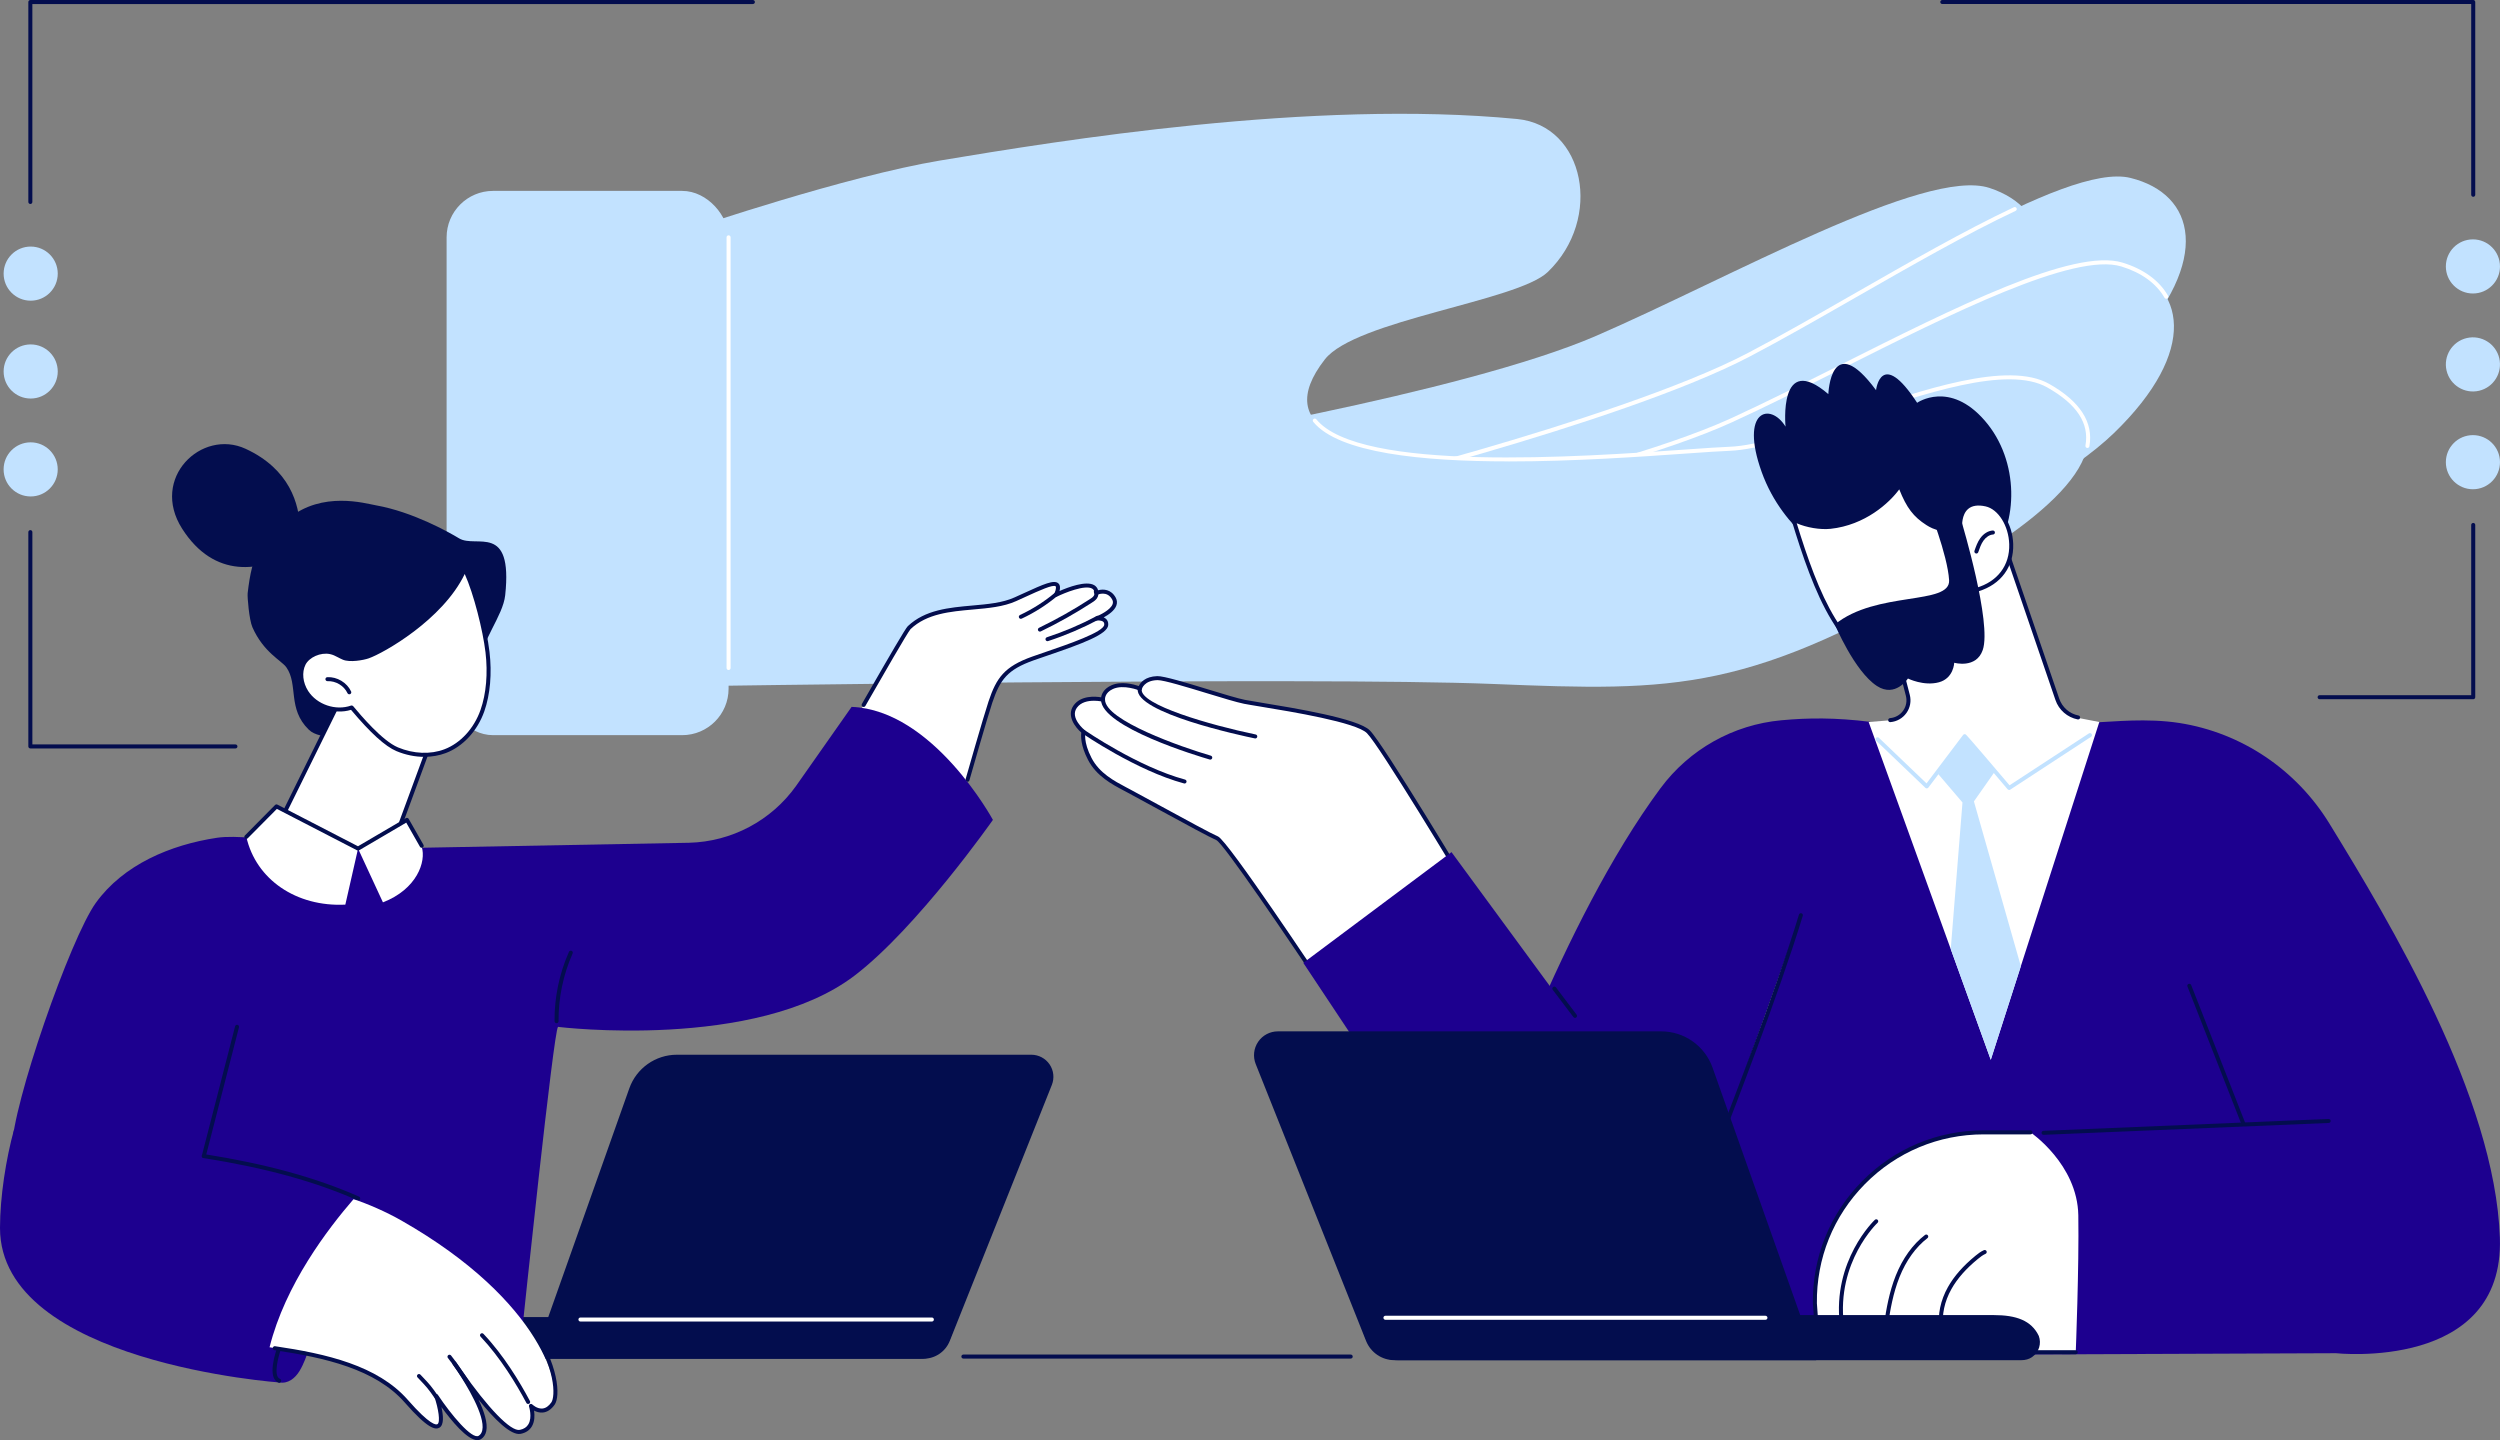 <?xml version="1.0" encoding="UTF-8"?> <svg xmlns="http://www.w3.org/2000/svg" id="Layer_2" viewBox="0 0 1200 691.28"><rect x="0" y="0" width="1200" height="691.28" fill="#808080" stroke="none"/><defs><style>.cls-1{fill:#030d4e;}.cls-2{fill:#fff;}.cls-3{fill:#c2e2ff;}.cls-4{fill:#1d008f;}</style></defs><g id="Illustration"><g id="Wage_subsidy_for_business_employees"><g><path class="cls-3" d="M544.28,214.56c6.04-.17,158.24-25.78,221.85-53.34,63.61-27.56,158.1-81.08,188.82-71.01,30.72,10.07,36.03,42.22-5.42,80.79-41.46,38.57-162.4,85.15-209.8,102.27-47.4,17.12-195.45-58.71-195.45-58.71h0Z"></path><path class="cls-3" d="M622.29,239.86c6.01-.61,155.9-37.44,217.28-69.64,61.39-32.21,151.65-92.58,183.04-84.82,31.38,7.76,39.06,39.43,.58,80.97-38.48,41.54-155.64,96.96-201.64,117.54-46,20.58-199.26-44.06-199.26-44.06h0Z"></path><path class="cls-2" d="M622.29,240.83c-.49,0-.91-.37-.96-.87-.06-.53,.33-1,.86-1.06,2.75-.28,41.22-9.46,87.7-22.94,41.22-11.95,97.09-29.73,129.23-46.59,15.5-8.13,32.56-17.9,50.62-28.24,26.23-15.02,53.36-30.55,76.93-41.66,.48-.23,1.05-.02,1.28,.46,.23,.48,.02,1.05-.46,1.28-23.5,11.08-50.59,26.59-76.8,41.59-18.08,10.35-35.16,20.13-50.68,28.27-61.23,32.12-209.82,68.95-217.63,69.75-.03,0-.07,0-.1,0h0Z"></path><path class="cls-3" d="M610.42,259.42c6.03-.29,157.7-28.9,220.75-57.71s156.46-84.19,187.38-74.73c30.92,9.46,36.86,41.5-3.83,80.88-40.68,39.38-160.69,88.34-207.74,106.39-47.05,18.05-196.57-54.84-196.57-54.84h0Z"></path><path class="cls-2" d="M610.42,260.38c-.51,0-.94-.4-.96-.92-.03-.53,.38-.98,.92-1.01,2.76-.13,41.68-7.21,88.82-18.13,41.81-9.69,98.57-24.41,131.57-39.49,15.92-7.27,33.49-16.1,52.09-25.44,55.31-27.78,112.5-56.51,135.98-49.33,10.08,3.09,17.63,8.58,21.81,15.9,.26,.46,.1,1.05-.36,1.32s-1.05,.1-1.32-.36c-3.94-6.88-11.1-12.07-20.71-15.01-22.73-6.96-82.14,22.88-134.54,49.21-18.62,9.35-36.2,18.18-52.15,25.47-62.88,28.74-213.27,57.43-221.1,57.8h-.04Z"></path><path class="cls-3" d="M332.8,109.46s73.37-24.9,118.44-32.41c56.66-9.44,178.75-29.44,276.99-19.93,32.53,3.15,41.34,47.86,14.69,73.45-14.63,14.04-92.33,23.08-107.02,41.97-52.93,68.06,158.28,44.13,194.24,42.87,35.96-1.26,121.57-48.12,153.04-30.28,40.37,22.87,12.37,54.17-42.29,86.98-100.66,60.42-136.32,59.77-223.99,56.2-87.67-3.57-391.24,1.16-391.24,1.16,0,0,7.77-223.6,7.13-220h0Z"></path><path class="cls-2" d="M724.1,221.47c-41.58,0-81.52-4-93.75-18.99-.34-.41-.28-1.02,.14-1.35,.41-.34,1.02-.27,1.35,.14,20.82,25.52,126.81,18.05,177.74,14.47,8.98-.63,16.08-1.13,20.53-1.29,13.63-.48,34.71-7.65,57.03-15.25,35.96-12.25,76.72-26.12,96.52-14.9,14.82,8.39,21.29,18.46,19.25,29.93-.09,.53-.59,.87-1.12,.78-.53-.09-.87-.6-.78-1.12,1.92-10.72-4.07-19.85-18.3-27.91-19.05-10.79-59.37,2.93-94.95,15.05-22.46,7.65-43.68,14.87-57.58,15.36-4.42,.16-11.5,.65-20.47,1.28-22.02,1.55-54.29,3.82-85.62,3.82h0Z"></path><rect class="cls-3" x="214.37" y="91.63" width="135.35" height="261.25" rx="22.3" ry="22.3"></rect><path class="cls-2" d="M349.72,321.61c-.53,0-.97-.43-.97-.97V113.92c0-.53,.43-.97,.97-.97s.97,.43,.97,.97v206.72c0,.53-.43,.97-.97,.97h0Z"></path></g><g><g><g><path class="cls-1" d="M118.87,284.87c-.18,1.59,.71,12.63,2.29,16.21,5.36,12.14,13.97,15.95,16.31,19.26,5.8,8.25,.4,19.87,10.75,29.91,2.93,2.84,7.65,3.13,11.66,3.83,8.26,1.45,16.81,.59,24.84-1.69,8.04-2.28,15.69-6,22.46-10.89,3.75-2.7,7.23-5.82,10.6-8.98,3.5-3.27,6.86-6.68,10.11-10.18,.64-.69,1.27-1.4,1.91-2.09,.99-12.73,11.61-24.36,12.7-34.58,3.74-34.99-13.95-22.33-22.11-27.25-4.93-2.98-22.19-12.69-39.85-15.85-5.49-.98-25.73-6.97-42.03,6.26-13.7,11.12-17.41,16.49-19.65,36.03h0Z"></path><path class="cls-1" d="M141.16,264.96c-15.7,9.45-38.24,13.12-53.73-11.18-15.49-24.3,9.33-48.1,30.43-38.37,21.1,9.73,25.9,26.44,26.12,38.53,.21,12.09-2.82,11.01-2.82,11.01h0Z"></path></g><g><g><path class="cls-2" d="M165.18,332l-35.16,71.14s-28.66-4.16-20.09,5.69c14.73,16.93,72.71,51.74,93.26,50.41,32.52-2.09,26.46-38.88,2.23-50.3l-17.37-2.66,22.11-59.43-44.98-14.86h0Z"></path><path class="cls-1" d="M192.48,395.84c-.11,0-.22-.02-.33-.06-.5-.18-.75-.74-.57-1.24l17.33-47.09-43.24-14.28-27.82,56.38c-.23,.48-.81,.68-1.29,.44-.48-.24-.67-.81-.44-1.29l28.19-57.14c.21-.43,.71-.64,1.17-.49l44.98,14.86c.25,.08,.45,.26,.57,.5,.11,.24,.13,.51,.04,.75l-17.67,48.02c-.14,.39-.51,.63-.91,.63h0Z"></path></g><g><g><path class="cls-2" d="M234,313.01c1.1,9.3,.57,19.56-2.45,28.12-3.02,8.56-9.37,16.18-17.85,19.42-7.35,2.81-15.77,2.13-23.03-.9-7.26-3.03-16.82-14.01-21.86-20.05-7.76,2.76-17.21-.46-21.67-7.37-2.58-3.99-3.49-9.29-1.38-13.54s8.15-6.62,12.8-5.67c2.52,.51,3.91,1.71,6.41,2.76,2.78,1.17,8.85,.31,11.7-.68,7.33-2.53,36.87-19.47,46.39-41.85,4.89,9.52,9.68,29.04,10.95,39.76h0Z"></path><path class="cls-1" d="M203.7,363.29c-4.44,0-9.03-.92-13.4-2.75-5.33-2.23-12.48-8.71-21.81-19.82-7.99,2.49-17.61-.92-22.16-7.97-3-4.65-3.56-10.2-1.44-14.49,2.19-4.44,8.54-7.27,13.86-6.19,1.75,.36,2.98,1.01,4.29,1.69,.71,.37,1.44,.76,2.3,1.12,2.43,1.02,8.23,.26,11.01-.7,6.74-2.33,36.43-19.23,45.82-41.32,.14-.34,.48-.57,.85-.58,.37-.03,.72,.19,.89,.52,4.82,9.39,9.7,28.66,11.05,40.09,1.23,10.36,.34,20.5-2.49,28.55-3.31,9.39-10.19,16.86-18.42,20-3.21,1.22-6.73,1.84-10.34,1.84h0Zm-34.9-24.65c.28,0,.55,.12,.74,.34,3.43,4.11,13.88,16.6,21.5,19.78,7.48,3.12,15.62,3.45,22.32,.88,7.7-2.94,14.16-9.99,17.28-18.84,2.74-7.78,3.59-17.61,2.4-27.68-1.25-10.52-5.64-28.06-9.97-37.6-10.57,22.03-39.12,38.08-46.1,40.49-2.59,.9-9.09,2.05-12.39,.65-.94-.4-1.71-.8-2.45-1.19-1.24-.65-2.3-1.21-3.77-1.51-4.46-.91-9.94,1.51-11.75,5.15-1.79,3.63-1.27,8.57,1.32,12.59,4.21,6.51,13.24,9.57,20.54,6.98,.11-.04,.21-.06,.32-.06h0Z"></path></g><path class="cls-1" d="M167.66,333.26c-.36,0-.71-.2-.87-.55-1.68-3.58-5.64-5.93-9.58-5.75-.53,.02-.98-.38-1.01-.91-.03-.53,.38-.98,.91-1.01,4.69-.24,9.42,2.58,11.42,6.86,.23,.48,.02,1.05-.46,1.28-.13,.06-.27,.09-.41,.09h0Z"></path></g></g></g><g><g><path class="cls-2" d="M534.69,287.31c-2.89-5.31-8.38-2.69-8.38-2.69-.3-8.53-19.36,.87-19.36,.87,3.81-9.39-4.92-4.43-19.64,2.17-14.71,6.6-37.38,.75-50.91,13.61-6.26,5.95-54.31,97.9-54.31,97.9l-31.3,55.58c31.47,38.35,79.26-12.01,95.53-25.41,14.25-38.77,26.56-84.83,29.09-92.36,3.89-11.59,7.79-16.42,20.41-20.92,12.63-4.5,34.84-11.17,35.17-16.12,.25-3.71-4.69-3.04-4.69-3.04,0,0,11.28-4.27,8.38-9.58h0Z"></path><path class="cls-1" d="M464.41,375.24c-.09,0-.18-.01-.26-.04-.51-.14-.81-.68-.66-1.19,.09-.3,8.51-29.87,11.01-37.34,3.77-11.25,7.53-16.72,21.01-21.52,2.02-.72,4.29-1.49,6.67-2.31,10.33-3.53,27.62-9.45,27.86-12.97,.04-.62-.1-1.07-.44-1.38-.81-.76-2.6-.71-3.16-.63-.48,.07-.94-.24-1.06-.72-.12-.47,.13-.97,.59-1.14,1.89-.72,7.03-3.19,8.06-5.97,.28-.77,.23-1.51-.18-2.25-2.41-4.43-6.93-2.38-7.13-2.28-.29,.14-.64,.12-.91-.05-.28-.17-.45-.46-.46-.79-.04-1.02-.38-1.69-1.08-2.11-3.4-2.03-13.35,2.06-16.9,3.81-.36,.18-.79,.11-1.08-.16-.29-.27-.39-.7-.24-1.07,1.23-3.03,.73-3.63,.66-3.69-1.1-1.05-7.79,1.99-14.26,4.95-1.5,.68-3.09,1.41-4.75,2.16-6.07,2.72-13.24,3.36-20.83,4.03-10.8,.96-21.97,1.95-29.81,9.4-1.28,1.33-14.13,23.71-19.61,33.27l-2.07,3.61c-.27,.46-.85,.62-1.32,.36-.46-.27-.62-.85-.36-1.32l2.07-3.61c11.17-19.46,18.83-32.64,19.96-33.71,8.33-7.91,19.84-8.93,30.97-9.92,7.42-.66,14.44-1.28,20.21-3.87,1.66-.74,3.24-1.47,4.74-2.15,9.25-4.22,14.34-6.54,16.4-4.58,.9,.86,.88,2.22,.53,3.63,4.08-1.79,12.77-5.12,16.68-2.78,.68,.41,1.47,1.14,1.83,2.42,2.44-.69,6.23-.54,8.45,3.54,.68,1.25,.78,2.54,.29,3.84-.9,2.43-3.77,4.41-6.07,5.65,.41,.17,.81,.41,1.15,.73,.53,.5,1.15,1.41,1.04,2.92-.3,4.45-12.28,8.89-29.16,14.66-2.38,.81-4.64,1.59-6.66,2.3-12.54,4.47-16.1,9.2-19.83,20.32-2.49,7.43-10.9,36.96-10.99,37.26-.12,.43-.51,.7-.92,.7h.01Z"></path><path class="cls-1" d="M490,297.03c-.36,0-.71-.2-.87-.55-.23-.48-.02-1.05,.47-1.28,6.09-2.84,11.76-6.47,16.87-10.78,.41-.34,1.01-.29,1.36,.11,.34,.41,.29,1.01-.11,1.36-5.24,4.42-11.06,8.14-17.3,11.05-.13,.06-.27,.09-.41,.09h0Z"></path><path class="cls-1" d="M499.16,303.17c-.36,0-.7-.2-.87-.54-.23-.48-.03-1.05,.45-1.29,8.39-4.06,16.6-8.69,24.43-13.77,.64-.41,1.37-.89,1.79-1.5,.36-.51,.44-1.14,.21-1.52-.28-.46-.13-1.05,.33-1.32,.46-.27,1.05-.13,1.32,.33,.63,1.04,.52,2.46-.28,3.62-.64,.93-1.58,1.54-2.33,2.02-7.89,5.12-16.18,9.79-24.64,13.88-.13,.07-.28,.1-.42,.1h0Z"></path><path class="cls-1" d="M502.8,307.77c-.41,0-.78-.26-.92-.66-.17-.51,.11-1.05,.61-1.22,8.24-2.7,16.3-6.13,23.96-10.2,.47-.25,1.05-.07,1.3,.4,.25,.47,.07,1.05-.4,1.3-7.75,4.12-15.92,7.6-24.26,10.33-.1,.03-.2,.05-.3,.05h0Z"></path></g><path class="cls-4" d="M133.86,663.51c4.38,.95,7.85-2.09,9.84-5.32,4.27-6.93,5.92-16.71,5.92-16.71l-19.23-11.51-.23,30.38,3.69,3.17h0Z"></path><g><path class="cls-1" d="M441.74,652.19H164.92c-1.64,0-3.28-.42-4.63-1.35-3.17-2.18-4.27-6.07-3.01-9.41,3.26-6.84,10.01-9.25,19.99-9.25H459.91l-3.67,9.96c-2.26,6.04-8.04,10.05-14.5,10.05h0Z"></path><path class="cls-1" d="M443.31,652.19c5.53,0,10.51-3.37,12.56-8.51l49.01-122.9c1.3-3.26,.9-6.96-1.07-9.86-1.97-2.9-5.26-4.65-8.77-4.65h-170.14c-10.25,0-19.39,6.46-22.82,16.11l-46,129.8h187.22Z"></path><path class="cls-2" d="M447.29,634.34h-168.68c-.53,0-.97-.43-.97-.97s.43-.97,.97-.97h168.68c.53,0,.97,.43,.97,.97s-.43,.97-.97,.97Z"></path></g><g><path class="cls-4" d="M267.97,492.92s94.78,11.56,142.25-24.65c30.09-22.95,66.38-74.73,66.38-74.73,0,0-28.6-52.73-67.83-54.24l-26.64,37.92c-11.9,16.7-30.96,26.81-51.46,27.31l-128.27,2.39,65.56,86.01h0Z"></path><path class="cls-4" d="M19.9,603.47c-17.9-38.14-14.32-9.92-14.19-52.05,.07-20.89,28.07-101.11,40.3-118.06,13.23-18.35,35.84-27.88,58.21-31.24,9.01-1.36,25.8,1.03,25.8,1.03,0,0,23.44,6.44,58.03,3.14,11.14-1.8,39.97,5.31,48.77,12.37s15.31,16.54,21.24,26.13c9.33,15.09,9.8,48.12,9.8,48.12-2.06,1.04-16.93,143.07-16.93,143.07,0,0-104.56-14.8-112.04-8.74-11.35,9.19-111.37-7.55-118.99-23.78h0Z"></path><g><g><path class="cls-4" d="M134.67,663.64S0,654.29,0,589.4c0-14.82,2.89-33.36,6.75-47.24,0,0,123.52,10.07,165.71,33.5,.98,.54-18.47,11.62-35.87,60.32-9.09,25.43-1.92,27.66-1.92,27.66Z"></path><path class="cls-1" d="M171.95,576.22c-.13,0-.26-.03-.39-.08-20.64-9.1-44.11-15.54-73.88-20.27-.53-.08-.88-.58-.8-1.1,.09-.53,.57-.89,1.1-.8,29.94,4.75,53.56,11.24,74.36,20.41,.49,.21,.71,.78,.49,1.27-.16,.36-.51,.57-.88,.57h0Z"></path></g><path class="cls-1" d="M97.83,555.88c-.08,0-.16-.01-.24-.03-.51-.13-.83-.66-.7-1.17l15.96-62.06c.13-.51,.66-.83,1.17-.7,.51,.13,.83,.66,.69,1.17l-15.96,62.06c-.11,.44-.5,.73-.93,.73h0Z"></path><path class="cls-1" d="M134.01,663.71c-.12,0-.24-.02-.36-.07-5.68-2.24-1.17-15.18-.63-16.64,.18-.5,.74-.76,1.24-.58s.76,.73,.58,1.24c-1.18,3.26-3.81,12.87-.47,14.19,.5,.2,.74,.75,.54,1.25-.15,.38-.51,.61-.9,.61h0Z"></path></g><path class="cls-1" d="M267.15,491.14c-.53,0-.96-.43-.97-.95-.1-11.39,2.29-22.9,6.92-33.3,.22-.49,.79-.7,1.27-.49,.49,.22,.71,.78,.49,1.27-4.51,10.15-6.85,21.39-6.75,32.5,0,.53-.42,.97-.95,.97h0Z"></path></g><g><path class="cls-2" d="M254.83,674.86s5.75,5.71,10.59-1.18c4.36-6.2-4.09-48.7-72.81-87.86-7.01-4-16.33-8.12-22.93-10.2-12.24,14.16-32.79,40.96-40.29,71.07,24.7,3.64,51.48,9.76,65.64,25.93,25.01,28.57,14.35-2.5,14.35-2.5,0,0,15.51,23.39,20.94,19.88,7.21-4.67-4.54-24.08-9.84-32.11-1.5-2.15-2.4-3.51-2.4-3.51,0,0,.97,1.34,2.4,3.51,6.1,8.76,22.28,30.84,29.21,29.43,8.63-1.76,5.14-12.44,5.14-12.44h0Z"></path><path class="cls-1" d="M253.52,673.92c-.34,0-.68-.18-.85-.51-4.75-8.93-12.42-21.7-22.01-31.84-.37-.39-.35-1,.04-1.36,.38-.36,1-.35,1.36,.04,9.74,10.29,17.51,23.22,22.31,32.25,.25,.47,.07,1.05-.4,1.3-.14,.08-.3,.11-.45,.11h0Z"></path><path class="cls-1" d="M224.88,665.34c-.32,0-.63-.16-.82-.45-2.55-4.08-7.21-10.78-9.06-13.05-.34-.41-.28-1.02,.14-1.36,.41-.34,1.02-.28,1.36,.14,1.89,2.31,6.62,9.12,9.2,13.24,.28,.45,.14,1.05-.3,1.33-.16,.1-.34,.15-.51,.15h0Z"></path><path class="cls-1" d="M209.61,671.75c-.31,0-.61-.14-.8-.42-3.29-4.79-4.14-5.69-7.32-9.04l-1.08-1.14c-.37-.39-.35-1,.04-1.36,.39-.36,1-.35,1.36,.04l1.08,1.14c3.17,3.34,4.14,4.35,7.51,9.27,.3,.44,.19,1.04-.25,1.34-.17,.11-.36,.17-.54,.17h0Z"></path><path class="cls-1" d="M229.14,691.28c-4.89,0-12.64-9.56-17.24-15.88,.89,3.98,1.31,8.56-.98,9.89-1.88,1.09-5.46,.7-16.61-12.05-14.07-16.07-38.39-21.59-62.56-25.15-.53-.08-.89-.57-.81-1.1,.08-.53,.57-.9,1.1-.81,24.54,3.61,49.25,9.24,63.73,25.78,10.71,12.23,13.57,12.01,14.2,11.65,1.52-.88,.46-7.54-1.48-13.21-.16-.46,.05-.96,.48-1.18,.44-.21,.96-.07,1.23,.33,6.22,9.38,16.43,21.67,19.61,19.6,.88-.57,1.44-1.44,1.69-2.64,1.47-7.05-7.77-22.02-11.81-28.13-1.49-2.14-2.4-3.5-2.4-3.5-.29-.44-.18-1.03,.26-1.32,.43-.3,1.02-.2,1.33,.23,.04,.06,1,1.39,2.42,3.54,13.08,18.77,23.91,29.88,28.22,29.01,1.94-.4,3.29-1.28,4.12-2.71,1.95-3.34,.31-8.43,.3-8.48-.14-.43,.03-.89,.41-1.12,.38-.23,.87-.18,1.19,.14,.02,.02,2.25,2.16,4.82,1.92,1.57-.14,3.02-1.14,4.3-2.97,1.82-2.59,2.57-16.64-11.35-36.58-.3-.44-.2-1.04,.24-1.34,.44-.3,1.04-.2,1.34,.24,13.6,19.47,14.1,34.88,11.35,38.79-1.63,2.32-3.56,3.6-5.72,3.79-1.62,.14-3.07-.35-4.17-.94,.31,2.09,.39,5.1-1.02,7.53-1.11,1.91-2.92,3.13-5.4,3.63-4.74,.98-12.92-7.33-20.26-16.46,2.7,5.65,4.55,11.29,3.74,15.15-.36,1.71-1.21,3.01-2.53,3.86-.51,.33-1.09,.49-1.71,.49h0Z"></path></g><g><g><path class="cls-2" d="M171.86,407.32l-39.15-20.23-14.47,14.61c4.61,20.5,24.07,33.7,47.52,32.52l6.11-26.9h0Z"></path><path class="cls-2" d="M171.86,407.32l23.46-13.78,7.09,12.86c2.29,7.26-2.38,20.45-18.6,26.73l-11.95-25.81h0Z"></path></g><path class="cls-1" d="M171.86,408.28c-.15,0-.3-.04-.44-.11l-38.52-19.9-13.98,14.1c-.37,.38-.98,.38-1.36,0s-.38-.98,0-1.36l14.47-14.61c.3-.3,.75-.37,1.13-.18l38.68,19.99,23-13.51c.23-.13,.49-.17,.74-.1,.25,.07,.46,.23,.59,.46l7.09,12.45c.26,.46,.1,1.05-.36,1.31-.46,.26-1.05,.1-1.31-.36l-6.6-11.6-22.61,13.28c-.15,.09-.32,.13-.49,.13h0Z"></path></g></g></g><g><g><g><path class="cls-4" d="M797.06,378.33c13.8-18.63,34.89-30.48,57.98-32.6,13.15-1.21,25.79-1.31,42.59,.74,1.01,3.31,23.2,21.35,32.7,25.07,9.4,3.68,42.68,12.83,77.09-24.87,6.56-.2,23.05-2.08,38.71,.37,29.89,4.68,56.15,22.46,71.96,48.24,28.98,47.26,79.56,131.27,81.85,198.89,2.18,64.18-78.69,55.37-78.69,55.37l-279.45,1.11-128.51-101.07s35.85-106.57,83.76-171.25h0Z"></path><g><path class="cls-2" d="M828.72,539.08s24.4-62.45,35.71-99.79l-35.71,99.79Z"></path><path class="cls-1" d="M828.72,540.05c-.12,0-.24-.02-.35-.07-.5-.19-.74-.75-.55-1.25,.24-.63,24.51-62.84,35.68-99.72,.15-.51,.69-.8,1.2-.64,.51,.16,.8,.69,.64,1.2-11.19,36.95-35.49,99.23-35.73,99.86-.15,.38-.51,.61-.9,.61h0Z"></path></g><path class="cls-1" d="M980.9,544.72c-.51,0-.94-.41-.96-.92-.02-.53,.39-.98,.92-1l136.86-5.7c.54-.01,.98,.39,1,.92,.02,.53-.39,.98-.92,1l-136.86,5.7h-.04Z"></path><path class="cls-1" d="M1076.76,540.18c-.38,0-.75-.23-.9-.61l-25.89-66.05c-.2-.5,.05-1.05,.54-1.25,.5-.19,1.05,.05,1.25,.54l25.89,66.05c.2,.5-.05,1.05-.54,1.25-.11,.04-.23,.07-.35,.07h0Z"></path></g><g><g><g><path class="cls-2" d="M705.95,428.8s-42.45-70.87-49.14-77.56c-6.69-6.69-51.15-12.7-59.5-14.37-8.36-1.67-36.6-11.52-41.79-11.37-7.28,.21-8.36,5.01-8.36,5.01,0,0-7.81-3.21-13.37-.67-4.81,2.2-4.35,6.02-4.35,6.02,0,0-9.36-2.34-13.37,3.34-4.01,5.68,4.01,12.03,4.01,12.03,0,0-1.34,4.68,3.01,13.04,4.35,8.36,12.81,12.18,18.72,15.38,16.71,9.03,37.77,20.73,42.45,22.73,4.68,2.01,54.49,77.22,54.49,77.22l67.19-50.81h0Z"></path><path class="cls-1" d="M638.76,480.58c-.06,0-.11,0-.16-.01-.26-.04-.5-.2-.64-.42-19.86-30-50.66-75.22-54.07-76.87-3.38-1.45-15.15-7.87-27.61-14.66-5.01-2.73-10.14-5.53-14.92-8.11-.57-.3-1.15-.62-1.76-.94-5.92-3.13-13.29-7.02-17.36-14.84-3.6-6.93-3.44-11.49-3.21-13.1-3.02-2.59-7.16-8.14-3.75-12.97,3.51-4.98,10.5-4.41,13.26-3.95,.24-1.52,1.2-4.06,4.85-5.73,4.77-2.18,10.9-.48,13.21,.31,.78-1.61,3.01-4.57,8.89-4.75,3.17-.09,14,3.2,24.46,6.39,7.26,2.21,14.12,4.31,17.55,4.99,1.55,.31,4.39,.78,7.98,1.37,16.2,2.66,46.36,7.62,52.01,13.27,6.69,6.69,47.55,74.84,49.28,77.74,.25,.42,.15,.97-.24,1.27l-67.19,50.81c-.17,.13-.37,.2-.58,.2h.01Zm-113.68-144.22c-2.77,0-6.26,.63-8.22,3.41-3.44,4.88,3.75,10.67,3.82,10.72,.31,.24,.44,.65,.33,1.02-.01,.04-1.14,4.49,2.94,12.33,3.79,7.28,10.86,11.02,16.54,14.03,.61,.32,1.21,.64,1.78,.94,4.78,2.58,9.92,5.38,14.93,8.11,12.42,6.77,24.15,13.17,27.45,14.58,4.66,2,47.13,65.83,54.35,76.72l65.68-49.67c-4.55-7.58-42.39-70.46-48.55-76.63-5.21-5.21-36.11-10.29-50.96-12.73-3.61-.6-6.47-1.06-8.05-1.38-3.52-.7-10.42-2.81-17.73-5.04-9.7-2.96-20.69-6.31-23.73-6.31h-.11c-6.46,.19-7.44,4.22-7.44,4.26-.06,.28-.24,.51-.5,.64-.25,.13-.55,.14-.81,.04-.07-.03-7.5-3.02-12.6-.68-4.06,1.86-3.8,4.91-3.79,5.04,.03,.31-.09,.63-.33,.83-.24,.21-.56,.28-.86,.21-.04-.01-1.84-.44-4.14-.44h0Z"></path></g><path class="cls-1" d="M602.54,354.46c-.07,0-.13,0-.2-.02-5.93-1.22-57.86-12.28-56.22-23.83,.07-.53,.56-.89,1.09-.82,.53,.07,.89,.56,.82,1.09-1.05,7.35,32.99,17.19,54.7,21.67,.52,.11,.86,.62,.75,1.14-.09,.46-.5,.77-.94,.77h0Z"></path><path class="cls-1" d="M580.93,364.61c-.09,0-.18-.01-.27-.04-5.33-1.55-52.04-15.55-52.18-28.69,0-.53,.42-.97,.95-.97h.01c.53,0,.96,.43,.97,.95,.1,9.92,36.69,22.75,50.79,26.86,.51,.15,.8,.68,.65,1.19-.12,.42-.51,.7-.92,.7h0Z"></path><path class="cls-1" d="M568.58,376.08c-.08,0-.17-.01-.25-.03-22.83-6.15-48.53-23.83-48.79-24-.44-.3-.55-.9-.24-1.34,.3-.44,.9-.55,1.34-.24,.26,.18,25.68,17.67,48.19,23.73,.51,.14,.82,.67,.68,1.18-.11,.43-.51,.71-.93,.71h0Z"></path></g><polygon class="cls-4" points="625.59 462.18 696.72 409.02 775.34 516.1 695.22 567.01 625.59 462.18"></polygon><path class="cls-1" d="M756.01,488.59c-.29,0-.58-.13-.77-.38l-9.93-13.1c-.32-.43-.24-1.03,.18-1.35,.43-.32,1.03-.24,1.35,.18l9.93,13.1c.32,.43,.24,1.03-.18,1.35-.17,.13-.38,.2-.58,.2h0Z"></path></g><g><path class="cls-2" d="M996.36,649.07s1.63-41.13,1.23-65.69c-.4-24.56-22.95-39.86-22.95-39.86h-22.46c-45.17,0-81.62,36.93-81.04,82.09l1.69,23.3,123.53,.15h0Z"></path><path class="cls-1" d="M996.36,650.04l-123.53-.15c-.51,0-.92-.39-.96-.9l-1.69-23.3c-.29-22.16,8.11-43,23.64-58.73,15.53-15.73,36.26-24.4,58.36-24.4h22.46c.53,0,.97,.43,.97,.97s-.43,.97-.97,.97h-22.46c-21.59,0-41.82,8.46-56.99,23.82-15.16,15.36-23.36,35.71-23.08,57.29l1.62,22.35,122.63,.15c.53,0,.97,.43,.96,.97,0,.53-.43,.96-.97,.96h0Z"></path><g><path class="cls-1" d="M931.86,638.22c-.47,0-.88-.34-.95-.83-.92-6.29,.54-13.26,4.11-19.61,2.94-5.23,7.27-10.15,13.22-15.03,1.14-.94,2.49-1.99,4.04-2.67,.49-.22,1.06,.01,1.27,.5,.21,.49-.01,1.05-.5,1.27-1.32,.58-2.5,1.5-3.59,2.39-5.77,4.72-9.94,9.46-12.76,14.48-3.36,5.98-4.74,12.52-3.88,18.39,.08,.53-.29,1.02-.81,1.09-.05,0-.09,.01-.14,.01Z"></path><path class="cls-1" d="M905.33,636.7s-.09,0-.14-.01c-.53-.07-.89-.56-.82-1.09,1.01-7.12,2.46-15.46,5.6-23.32,3.29-8.24,8.14-14.99,14.04-19.51,.42-.33,1.03-.24,1.35,.18,.33,.42,.24,1.03-.18,1.35-5.62,4.31-10.26,10.78-13.42,18.7-3.06,7.67-4.49,15.86-5.48,22.87-.07,.48-.48,.83-.95,.83h0Z"></path><path class="cls-1" d="M884.08,636.7c-.48,0-.9-.36-.95-.85-3.69-30.87,16.6-50.15,16.81-50.34,.39-.36,1-.34,1.36,.05s.34,1-.05,1.36c-.2,.18-19.78,18.83-16.21,48.7,.06,.53-.31,1.01-.84,1.07-.04,0-.08,0-.11,0h0Z"></path></g></g></g><g><path class="cls-1" d="M671.01,652.88h299.34c1.77,0,3.55-.46,5.01-1.46,3.42-2.35,4.61-6.56,3.26-10.18-3.53-7.4-10.83-10-21.61-10h-305.64l3.97,10.78c2.45,6.54,8.69,10.87,15.68,10.87h0Z"></path><path class="cls-1" d="M669.32,652.88c-5.99,0-11.37-3.65-13.59-9.2l-52.99-132.94c-1.41-3.53-.97-7.52,1.16-10.67,2.13-3.14,5.68-5.02,9.48-5.02h183.98c11.09,0,20.97,6.98,24.67,17.43l49.74,140.41h-202.45Z"></path><path class="cls-2" d="M847.41,633.5h-182.4c-.53,0-.97-.43-.97-.97s.43-.97,.97-.97h182.4c.53,0,.97,.43,.97,.97s-.43,.97-.97,.97Z"></path></g><g><g><path class="cls-2" d="M963.16,265.94l23.91,69.88c1.53,4.47,5.33,7.77,9.96,8.68l10.64,2.07-52.1,162.14-58.61-162.14,9.87-.8c5.91-.48,9.96-6.16,8.48-11.9l-11.09-42.95s45.2-36.42,58.95-24.98h0Z"></path><polygon class="cls-3" points="955.57 508.71 970.01 463.78 947.48 384.68 957.53 370.34 943.06 353.37 930.33 371.53 941.99 385.18 936.36 455.55 955.57 508.71"></polygon><path class="cls-1" d="M907.29,346.63c-.5,0-.92-.38-.96-.89-.04-.53,.35-1,.88-1.04,2.53-.2,4.83-1.51,6.3-3.58,1.47-2.07,1.95-4.66,1.32-7.12l-11.09-42.95c-.1-.37,.03-.75,.33-.99,1.87-1.51,45.99-36.77,60.17-24.97,.14,.11,.24,.26,.3,.43l23.91,69.88c1.41,4.13,4.95,7.21,9.23,8.04,.52,.1,.87,.61,.76,1.13-.1,.52-.61,.87-1.13,.76-4.96-.97-9.06-4.53-10.69-9.31l-23.82-69.61c-12.49-9.69-52.18,20.95-57.03,24.77l10.93,42.34c.78,3.01,.19,6.19-1.61,8.72-1.81,2.53-4.62,4.13-7.72,4.38h-.07Z"></path><path class="cls-3" d="M964.39,379.18c-.27,0-.55-.12-.74-.34-7.17-8.45-17.67-20.77-20.52-23.98l-17.52,23.19c-.17,.22-.42,.36-.69,.38-.28,.02-.54-.07-.74-.27l-23.63-22.63c-.38-.37-.4-.98-.03-1.36,.37-.38,.98-.4,1.36-.03l22.85,21.88,17.56-23.24c.28-.37,.79-.49,1.21-.28,.21,.11,.6,.31,21.08,24.44l38.09-24.9c.44-.29,1.04-.17,1.33,.28,.29,.44,.17,1.04-.28,1.34l-38.8,25.37c-.16,.11-.34,.16-.53,.16h0Z"></path></g><g><path class="cls-1" d="M881.69,268.56s-25.58-12.67-36.1-42.03c-10.65-29.71,4.18-33.61,11.47-21.75,0,0-3.58-36.31,20.54-15.61,0,0,1.11-31.33,22.9-1.89,0,0,2.36-20.56,19.72,6.06,0,0,15.56-10.93,32.46,8.55,16.91,19.48,15.92,49.64,3.2,65.11-12.72,15.47-74.19,1.56-74.19,1.56h0Z"></path><g><path class="cls-2" d="M948.77,283.1s-1.4,29.11-31.53,35.19c-30.13,6.08-44.47-29.74-56.41-69.05,4.21,2.55,11.96,4.25,17.75,3.63,19.42-2.08,30.84-16.12,33.29-20.05,3.84,10.17,7.14,14.45,13.31,18.4,3.4,2.18,8.09,4.04,15.68,1.32,0,0-.94-13.37,12.4-10.44,13.34,2.94,20.46,33.86-4.5,40.99h0Z"></path><path class="cls-1" d="M910.77,319.92c-27.07,0-40.43-36.04-50.87-70.4-.11-.38,.01-.8,.33-1.04,.32-.24,.75-.27,1.09-.06,4.19,2.54,11.72,4.08,17.15,3.5,21.52-2.3,32.47-19.43,32.58-19.6,.2-.31,.55-.47,.91-.45,.37,.04,.68,.28,.81,.62,3.64,9.63,6.78,13.99,12.93,17.92,2.96,1.89,7.23,3.74,14.18,1.45,.01-1.78,.38-6.29,3.54-9.02,2.38-2.05,5.76-2.62,10.05-1.67,6.92,1.52,12.58,10.3,12.87,19.98,.34,10.92-5.88,19.36-16.68,22.69-.47,4.52-4.35,29.76-32.25,35.39-2.31,.47-4.53,.69-6.66,.69h0Zm-48.35-68.77c10.13,33.01,23.16,66.83,48.46,66.84,1.98,0,4.04-.21,6.17-.64,29.06-5.87,30.75-34,30.76-34.29,.02-.41,.3-.77,.7-.88,10.28-2.94,16.23-10.78,15.92-20.97-.27-8.84-5.26-16.81-11.36-18.15-3.66-.81-6.48-.39-8.37,1.24-3.19,2.75-2.87,8.13-2.86,8.18,.03,.43-.23,.83-.64,.97-8.14,2.91-13.1,.77-16.53-1.42-6.18-3.95-9.49-8.25-13.03-17.15-4.77,6.54-16.39,17.17-32.96,18.95-4.98,.53-11.64-.61-16.26-2.68h0Z"></path></g><path class="cls-1" d="M925.55,243.06s9.3,23.26,10.02,35.43c.71,12.17-34.91,4.98-54.84,21.25,0,0,9.37,22.46,20.18,29.52,8.85,5.78,14.9-3.57,14.9-3.57,0,0,7.61,3.78,14.89,1.8,7.09-1.92,7.33-9.37,7.33-9.37,0,0,10.57,3,13.69-6.13,4.44-12.96-9.97-60.9-9.97-60.9l-16.21-8.03h0Z"></path><path class="cls-1" d="M948.65,265.69c-.1,0-.21-.02-.31-.05-.5-.17-.77-.72-.6-1.22,.67-1.97,1.44-4.21,2.79-6.08,1.58-2.19,3.77-3.54,6-3.7,.52-.02,.99,.36,1.03,.9s-.36,.99-.9,1.03c-1.66,.11-3.33,1.17-4.57,2.9-1.18,1.64-1.86,3.64-2.53,5.58-.14,.4-.51,.65-.91,.65h0Z"></path></g></g></g><path class="cls-1" d="M648.34,652.12h-185.92c-.53,0-.97-.43-.97-.97s.43-.97,.97-.97h185.92c.53,0,.97,.43,.97,.97s-.43,.97-.97,.97Z"></path><g><path class="cls-1" d="M14.57,97.91c-.53,0-.97-.43-.97-.97V.97C13.61,.44,14.04,0,14.57,0H361.38c.53,0,.97,.43,.97,.97s-.43,.97-.97,.97H15.53V96.95c0,.53-.43,.97-.97,.97h0Z"></path><circle class="cls-3" cx="14.73" cy="131.34" r="12.99"></circle><circle class="cls-3" cx="14.73" cy="178.31" r="12.99"></circle><circle class="cls-3" cx="14.72" cy="225.31" r="12.99"></circle><path class="cls-1" d="M113.01,359.25H14.57c-.53,0-.97-.43-.97-.97v-102.86c0-.53,.43-.97,.97-.97s.97,.43,.97,.97v101.9H113.01c.53,0,.97,.43,.97,.97s-.43,.97-.97,.97h0Z"></path></g><g><path class="cls-1" d="M1187.15,94.46c-.53,0-.97-.43-.97-.97V1.93h-253.88c-.53,0-.97-.43-.97-.97s.43-.97,.97-.97h254.85c.53,0,.97,.43,.97,.97V93.5c0,.53-.43,.97-.97,.97h0Z"></path><circle class="cls-3" cx="1187" cy="127.89" r="12.99"></circle><circle class="cls-3" cx="1187" cy="174.92" r="12.99" transform="translate(-8.44 277.34) rotate(-13.28)"></circle><circle class="cls-3" cx="1187" cy="221.85" r="12.99"></circle><path class="cls-1" d="M1187.15,335.63h-73.73c-.53,0-.97-.43-.97-.97s.43-.97,.97-.97h72.76v-81.72c0-.53,.43-.97,.97-.97s.97,.43,.97,.97v82.69c0,.53-.43,.97-.97,.97h0Z"></path></g></g></g></svg> 